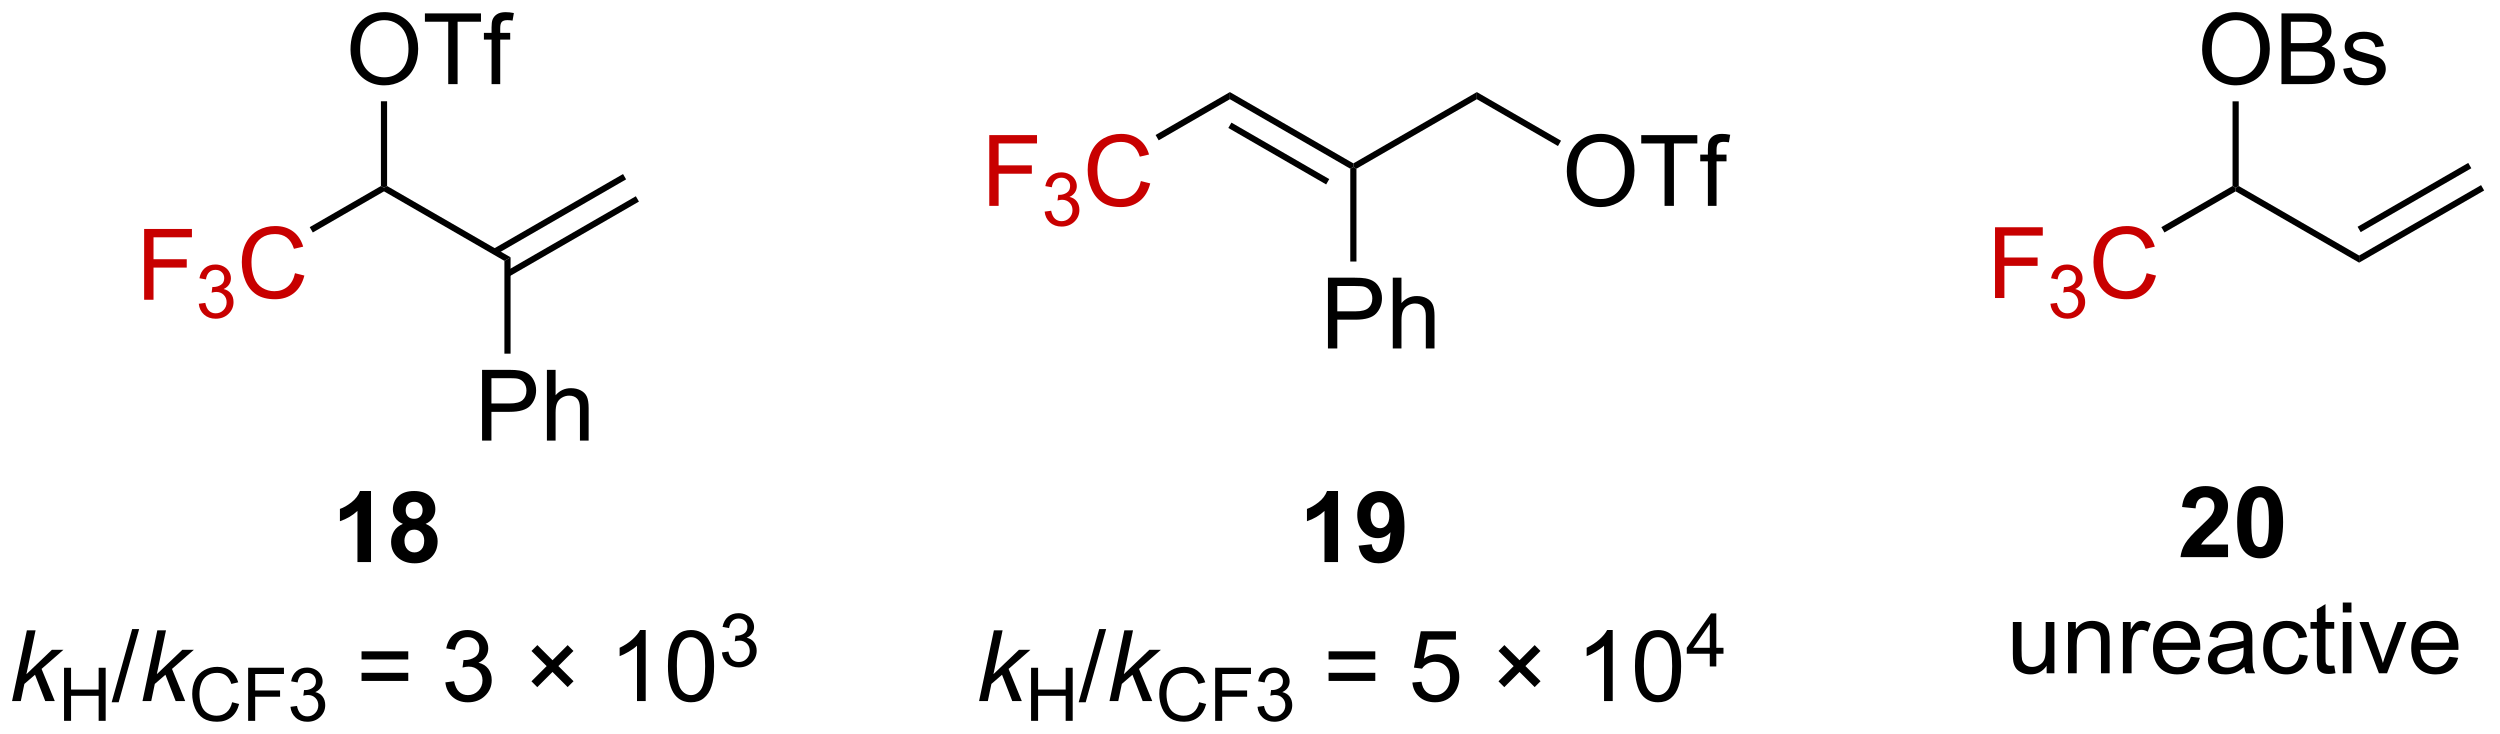 <?xml version="1.0" encoding="UTF-8"?>
<!DOCTYPE svg PUBLIC '-//W3C//DTD SVG 1.0//EN'
          'http://www.w3.org/TR/2001/REC-SVG-20010904/DTD/svg10.dtd'>
<svg stroke-dasharray="none" shape-rendering="auto" xmlns="http://www.w3.org/2000/svg" font-family="'Dialog'" text-rendering="auto" width="555" fill-opacity="1" color-interpolation="auto" color-rendering="auto" preserveAspectRatio="xMidYMid meet" font-size="12px" viewBox="0 0 555 163" fill="black" xmlns:xlink="http://www.w3.org/1999/xlink" stroke="black" image-rendering="auto" stroke-miterlimit="10" stroke-linecap="square" stroke-linejoin="miter" font-style="normal" stroke-width="1" height="163" stroke-dashoffset="0" font-weight="normal" stroke-opacity="1"
><!--Generated by the Batik Graphics2D SVG Generator--><defs id="genericDefs"
  /><g
  ><defs id="defs1"
    ><clipPath clipPathUnits="userSpaceOnUse" id="clipPath1"
      ><path d="M1.245 1.611 L209.042 1.611 L209.042 62.688 L1.245 62.688 L1.245 1.611 Z"
      /></clipPath
      ><clipPath clipPathUnits="userSpaceOnUse" id="clipPath2"
      ><path d="M153.11 354.667 L153.11 414.046 L355.129 414.046 L355.129 354.667 Z"
      /></clipPath
    ></defs
    ><g fill="rgb(200,0,0)" transform="scale(2.667,2.667) translate(-1.245,-1.611) matrix(1.029,0,0,1.029,-156.244,-363.2)" stroke="rgb(200,0,0)"
    ><path d="M164.711 378.778 L164.711 373.051 L168.576 373.051 L168.576 373.726 L165.469 373.726 L165.469 375.499 L168.157 375.499 L168.157 376.176 L165.469 376.176 L165.469 378.778 L164.711 378.778 Z" stroke="none" clip-path="url(#clipPath2)"
    /></g
    ><g fill="rgb(200,0,0)" transform="matrix(2.743,0,0,2.743,-419.97,-972.828)" stroke="rgb(200,0,0)"
    ><path d="M169.194 379.243 L169.721 379.173 Q169.813 379.622 170.03 379.819 Q170.248 380.016 170.563 380.016 Q170.934 380.016 171.19 379.759 Q171.448 379.501 171.448 379.12 Q171.448 378.757 171.209 378.522 Q170.973 378.286 170.606 378.286 Q170.457 378.286 170.235 378.344 L170.293 377.882 Q170.346 377.887 170.377 377.887 Q170.715 377.887 170.985 377.712 Q171.254 377.536 171.254 377.169 Q171.254 376.88 171.057 376.69 Q170.862 376.499 170.551 376.499 Q170.243 376.499 170.037 376.692 Q169.832 376.885 169.774 377.272 L169.246 377.178 Q169.344 376.647 169.686 376.356 Q170.03 376.065 170.539 376.065 Q170.891 376.065 171.186 376.216 Q171.483 376.366 171.639 376.628 Q171.795 376.887 171.795 377.18 Q171.795 377.46 171.645 377.688 Q171.496 377.917 171.203 378.051 Q171.584 378.139 171.795 378.417 Q172.006 378.692 172.006 379.108 Q172.006 379.671 171.596 380.063 Q171.186 380.454 170.559 380.454 Q169.994 380.454 169.619 380.118 Q169.246 379.78 169.194 379.243 Z" stroke="none" clip-path="url(#clipPath2)"
    /></g
    ><g fill="rgb(200,0,0)" transform="matrix(2.743,0,0,2.743,-419.97,-972.828)" stroke="rgb(200,0,0)"
    ><path d="M176.982 376.77 L177.74 376.96 Q177.503 377.895 176.883 378.387 Q176.263 378.877 175.37 378.877 Q174.443 378.877 173.862 378.499 Q173.284 378.121 172.979 377.408 Q172.677 376.692 172.677 375.871 Q172.677 374.976 173.018 374.311 Q173.362 373.645 173.992 373.298 Q174.623 372.952 175.38 372.952 Q176.24 372.952 176.826 373.39 Q177.411 373.827 177.643 374.621 L176.896 374.796 Q176.698 374.171 176.318 373.887 Q175.94 373.601 175.365 373.601 Q174.706 373.601 174.261 373.918 Q173.818 374.233 173.638 374.767 Q173.458 375.301 173.458 375.866 Q173.458 376.598 173.672 377.142 Q173.886 377.686 174.333 377.957 Q174.784 378.226 175.307 378.226 Q175.943 378.226 176.383 377.858 Q176.826 377.491 176.982 376.77 Z" stroke="none" clip-path="url(#clipPath2)"
    /></g
    ><g transform="matrix(2.743,0,0,2.743,-419.97,-972.828)"
    ><path d="M178.422 373.474 L178.172 373.041 L183.935 369.713 L184.185 369.858 L184.185 370.146 Z" stroke="none" clip-path="url(#clipPath2)"
    /></g
    ><g transform="matrix(2.743,0,0,2.743,-419.97,-972.828)"
    ><path d="M184.185 370.146 L184.185 369.858 L184.435 369.713 L194.429 375.483 L193.929 375.772 Z" stroke="none" clip-path="url(#clipPath2)"
    /></g
    ><g transform="matrix(2.743,0,0,2.743,-419.97,-972.828)"
    ><path d="M194.304 377.043 L204.817 370.974 L204.567 370.541 L194.054 376.61 ZM193.266 375.244 L203.779 369.175 L203.529 368.742 L193.016 374.812 Z" stroke="none" clip-path="url(#clipPath2)"
    /></g
    ><g transform="matrix(2.743,0,0,2.743,-419.97,-972.828)"
    ><path d="M181.473 358.678 Q181.473 357.251 182.239 356.447 Q183.004 355.639 184.215 355.639 Q185.007 355.639 185.642 356.02 Q186.28 356.397 186.614 357.074 Q186.95 357.751 186.95 358.611 Q186.95 359.483 186.598 360.171 Q186.247 360.858 185.601 361.212 Q184.958 361.567 184.21 361.567 Q183.403 361.567 182.765 361.176 Q182.129 360.783 181.801 360.108 Q181.473 359.431 181.473 358.678 ZM182.254 358.689 Q182.254 359.725 182.809 360.322 Q183.366 360.915 184.208 360.915 Q185.062 360.915 185.614 360.314 Q186.168 359.712 186.168 358.608 Q186.168 357.908 185.931 357.387 Q185.695 356.866 185.239 356.579 Q184.786 356.29 184.218 356.29 Q183.413 356.29 182.833 356.845 Q182.254 357.397 182.254 358.689 ZM189.383 361.467 L189.383 356.415 L187.495 356.415 L187.495 355.741 L192.034 355.741 L192.034 356.415 L190.141 356.415 L190.141 361.467 L189.383 361.467 ZM192.89 361.467 L192.89 357.866 L192.27 357.866 L192.27 357.319 L192.89 357.319 L192.89 356.876 Q192.89 356.46 192.965 356.257 Q193.067 355.983 193.322 355.814 Q193.577 355.642 194.038 355.642 Q194.335 355.642 194.695 355.712 L194.59 356.327 Q194.372 356.288 194.176 356.288 Q193.856 356.288 193.723 356.426 Q193.59 356.561 193.59 356.936 L193.59 357.319 L194.398 357.319 L194.398 357.866 L193.59 357.866 L193.59 361.467 L192.89 361.467 Z" stroke="none" clip-path="url(#clipPath2)"
    /></g
    ><g transform="matrix(2.743,0,0,2.743,-419.97,-972.828)"
    ><path d="M184.435 369.713 L184.185 369.858 L183.935 369.713 L183.935 362.856 L184.435 362.856 Z" stroke="none" clip-path="url(#clipPath2)"
    /></g
    ><g transform="matrix(2.743,0,0,2.743,-419.97,-972.828)"
    ><path d="M192.121 390.318 L192.121 384.591 L194.283 384.591 Q194.853 384.591 195.153 384.646 Q195.574 384.716 195.858 384.914 Q196.145 385.109 196.319 385.466 Q196.494 385.82 196.494 386.247 Q196.494 386.976 196.028 387.484 Q195.564 387.99 194.348 387.99 L192.879 387.99 L192.879 390.318 L192.121 390.318 ZM192.879 387.312 L194.361 387.312 Q195.095 387.312 195.403 387.039 Q195.712 386.765 195.712 386.271 Q195.712 385.911 195.53 385.656 Q195.348 385.398 195.051 385.318 Q194.861 385.265 194.345 385.265 L192.879 385.265 L192.879 387.312 ZM197.369 390.318 L197.369 384.591 L198.072 384.591 L198.072 386.646 Q198.564 386.075 199.314 386.075 Q199.775 386.075 200.113 386.258 Q200.455 386.437 200.601 386.758 Q200.746 387.078 200.746 387.687 L200.746 390.318 L200.043 390.318 L200.043 387.687 Q200.043 387.161 199.814 386.922 Q199.587 386.68 199.168 386.68 Q198.856 386.68 198.58 386.844 Q198.306 387.005 198.189 387.284 Q198.072 387.56 198.072 388.047 L198.072 390.318 L197.369 390.318 Z" stroke="none" clip-path="url(#clipPath2)"
    /></g
    ><g transform="matrix(2.743,0,0,2.743,-419.97,-972.828)"
    ><path d="M193.929 375.772 L194.429 375.483 L194.429 383.283 L193.929 383.283 Z" stroke="none" clip-path="url(#clipPath2)"
    /></g
    ><g transform="matrix(2.743,0,0,2.743,-419.97,-972.828)"
    ><path d="M183.133 400.148 L182.036 400.148 L182.036 396.01 Q181.435 396.572 180.617 396.843 L180.617 395.846 Q181.047 395.705 181.549 395.315 Q182.055 394.921 182.242 394.398 L183.133 394.398 L183.133 400.148 ZM185.715 397.057 Q185.29 396.877 185.095 396.565 Q184.902 396.25 184.902 395.875 Q184.902 395.234 185.35 394.817 Q185.798 394.398 186.621 394.398 Q187.439 394.398 187.889 394.817 Q188.34 395.234 188.34 395.875 Q188.34 396.273 188.131 396.583 Q187.926 396.893 187.551 397.057 Q188.027 397.25 188.275 397.617 Q188.525 397.984 188.525 398.463 Q188.525 399.257 188.017 399.755 Q187.512 400.25 186.673 400.25 Q185.892 400.25 185.371 399.838 Q184.759 399.354 184.759 398.51 Q184.759 398.046 184.988 397.658 Q185.22 397.268 185.715 397.057 ZM185.941 395.953 Q185.941 396.281 186.126 396.466 Q186.314 396.648 186.621 396.648 Q186.934 396.648 187.121 396.463 Q187.309 396.276 187.309 395.947 Q187.309 395.64 187.124 395.455 Q186.939 395.268 186.634 395.268 Q186.316 395.268 186.129 395.455 Q185.941 395.643 185.941 395.953 ZM185.84 398.406 Q185.84 398.859 186.072 399.114 Q186.306 399.367 186.652 399.367 Q186.994 399.367 187.215 399.122 Q187.439 398.877 187.439 398.416 Q187.439 398.015 187.212 397.77 Q186.986 397.526 186.637 397.526 Q186.236 397.526 186.038 397.804 Q185.84 398.08 185.84 398.406 Z" stroke="none" clip-path="url(#clipPath2)"
    /></g
    ><g transform="matrix(2.743,0,0,2.743,-419.97,-972.828)"
    ><path d="M154.082 411.398 L155.282 405.671 L155.986 405.671 L155.244 409.221 L157.306 407.25 L158.238 407.25 L156.47 408.796 L157.54 411.398 L156.767 411.398 L155.939 409.268 L155.079 410.01 L154.79 411.398 L154.082 411.398 Z" stroke="none" clip-path="url(#clipPath2)"
    /></g
    ><g transform="matrix(2.743,0,0,2.743,-419.97,-972.828)"
    ><path d="M158.289 412.998 L158.289 408.703 L158.857 408.703 L158.857 410.467 L161.09 410.467 L161.09 408.703 L161.658 408.703 L161.658 412.998 L161.09 412.998 L161.09 410.973 L158.857 410.973 L158.857 412.998 L158.289 412.998 Z" stroke="none" clip-path="url(#clipPath2)"
    /></g
    ><g transform="matrix(2.743,0,0,2.743,-419.97,-972.828)"
    ><path d="M162.142 411.497 L163.803 405.572 L164.366 405.572 L162.709 411.497 L162.142 411.497 Z" stroke="none" clip-path="url(#clipPath2)"
    /></g
    ><g transform="matrix(2.743,0,0,2.743,-419.97,-972.828)"
    ><path d="M164.638 411.398 L165.838 405.671 L166.541 405.671 L165.799 409.221 L167.862 407.25 L168.794 407.25 L167.026 408.796 L168.096 411.398 L167.322 411.398 L166.494 409.268 L165.635 410.01 L165.346 411.398 L164.638 411.398 Z" stroke="none" clip-path="url(#clipPath2)"
    /></g
    ><g transform="matrix(2.743,0,0,2.743,-419.97,-972.828)"
    ><path d="M171.892 411.492 L172.46 411.635 Q172.282 412.336 171.817 412.705 Q171.352 413.072 170.683 413.072 Q169.987 413.072 169.552 412.789 Q169.118 412.506 168.89 411.971 Q168.663 411.433 168.663 410.818 Q168.663 410.146 168.919 409.648 Q169.177 409.148 169.649 408.889 Q170.122 408.629 170.69 408.629 Q171.335 408.629 171.774 408.957 Q172.214 409.285 172.388 409.881 L171.827 410.012 Q171.679 409.543 171.393 409.33 Q171.11 409.115 170.679 409.115 Q170.185 409.115 169.851 409.353 Q169.518 409.59 169.384 409.99 Q169.249 410.39 169.249 410.814 Q169.249 411.363 169.409 411.771 Q169.569 412.18 169.905 412.383 Q170.243 412.584 170.636 412.584 Q171.112 412.584 171.442 412.308 Q171.774 412.033 171.892 411.492 ZM173.189 412.998 L173.189 408.703 L176.088 408.703 L176.088 409.209 L173.758 409.209 L173.758 410.539 L175.773 410.539 L175.773 411.047 L173.758 411.047 L173.758 412.998 L173.189 412.998 ZM176.614 411.863 L177.142 411.793 Q177.233 412.242 177.45 412.439 Q177.669 412.637 177.983 412.637 Q178.354 412.637 178.61 412.379 Q178.868 412.121 178.868 411.74 Q178.868 411.377 178.63 411.142 Q178.393 410.906 178.026 410.906 Q177.878 410.906 177.655 410.965 L177.714 410.502 Q177.767 410.508 177.798 410.508 Q178.136 410.508 178.405 410.332 Q178.675 410.156 178.675 409.789 Q178.675 409.5 178.477 409.31 Q178.282 409.119 177.972 409.119 Q177.663 409.119 177.458 409.312 Q177.253 409.506 177.194 409.892 L176.667 409.799 Q176.765 409.267 177.106 408.976 Q177.45 408.685 177.96 408.685 Q178.311 408.685 178.606 408.836 Q178.903 408.986 179.06 409.248 Q179.216 409.508 179.216 409.801 Q179.216 410.08 179.065 410.308 Q178.917 410.537 178.624 410.672 Q179.005 410.76 179.216 411.037 Q179.427 411.312 179.427 411.728 Q179.427 412.291 179.017 412.683 Q178.606 413.074 177.979 413.074 Q177.415 413.074 177.04 412.738 Q176.667 412.4 176.614 411.863 Z" stroke="none" clip-path="url(#clipPath2)"
    /></g
    ><g transform="matrix(2.743,0,0,2.743,-419.97,-972.828)"
    ><path d="M186.148 408.031 L182.367 408.031 L182.367 407.375 L186.148 407.375 L186.148 408.031 ZM186.148 409.768 L182.367 409.768 L182.367 409.111 L186.148 409.111 L186.148 409.768 ZM189.152 409.885 L189.856 409.791 Q189.978 410.39 190.267 410.653 Q190.559 410.916 190.978 410.916 Q191.473 410.916 191.814 410.572 Q192.157 410.229 192.157 409.721 Q192.157 409.236 191.84 408.924 Q191.525 408.609 191.035 408.609 Q190.837 408.609 190.54 408.687 L190.619 408.07 Q190.689 408.078 190.731 408.078 Q191.181 408.078 191.54 407.843 Q191.9 407.609 191.9 407.119 Q191.9 406.734 191.637 406.481 Q191.376 406.226 190.962 406.226 Q190.551 406.226 190.277 406.484 Q190.004 406.742 189.926 407.257 L189.223 407.132 Q189.353 406.424 189.809 406.036 Q190.267 405.648 190.947 405.648 Q191.415 405.648 191.809 405.848 Q192.204 406.049 192.413 406.398 Q192.621 406.744 192.621 407.135 Q192.621 407.507 192.421 407.812 Q192.223 408.117 191.832 408.296 Q192.34 408.413 192.621 408.783 Q192.902 409.151 192.902 409.705 Q192.902 410.455 192.356 410.979 Q191.809 411.5 190.973 411.5 Q190.22 411.5 189.72 411.051 Q189.223 410.601 189.152 409.885 ZM196.119 409.799 L197.348 408.57 L196.121 407.343 L196.598 406.867 L197.824 408.093 L199.048 406.869 L199.517 407.343 L198.298 408.565 L199.525 409.791 L199.048 410.268 L197.822 409.041 L196.59 410.273 L196.119 409.799 ZM205.365 411.398 L204.661 411.398 L204.661 406.916 Q204.406 407.158 203.995 407.401 Q203.583 407.643 203.255 407.765 L203.255 407.085 Q203.844 406.807 204.284 406.413 Q204.726 406.018 204.911 405.648 L205.365 405.648 L205.365 411.398 ZM207.165 408.572 Q207.165 407.557 207.374 406.94 Q207.582 406.32 207.994 405.984 Q208.407 405.648 209.032 405.648 Q209.494 405.648 209.84 405.833 Q210.189 406.018 210.415 406.369 Q210.642 406.718 210.769 407.221 Q210.9 407.721 210.9 408.572 Q210.9 409.58 210.691 410.2 Q210.486 410.82 210.072 411.158 Q209.66 411.497 209.032 411.497 Q208.204 411.497 207.731 410.901 Q207.165 410.187 207.165 408.572 ZM207.887 408.572 Q207.887 409.984 208.217 410.45 Q208.548 410.916 209.032 410.916 Q209.517 410.916 209.845 410.447 Q210.176 409.979 210.176 408.572 Q210.176 407.158 209.845 406.695 Q209.517 406.229 209.025 406.229 Q208.54 406.229 208.251 406.64 Q207.887 407.163 207.887 408.572 Z" stroke="none" clip-path="url(#clipPath2)"
    /></g
    ><g transform="matrix(2.743,0,0,2.743,-419.97,-972.828)"
    ><path d="M211.533 407.463 L212.06 407.393 Q212.152 407.842 212.369 408.039 Q212.588 408.237 212.902 408.237 Q213.273 408.237 213.529 407.979 Q213.787 407.721 213.787 407.34 Q213.787 406.977 213.549 406.742 Q213.312 406.506 212.945 406.506 Q212.797 406.506 212.574 406.565 L212.633 406.102 Q212.685 406.108 212.717 406.108 Q213.055 406.108 213.324 405.932 Q213.594 405.756 213.594 405.389 Q213.594 405.1 213.396 404.91 Q213.201 404.719 212.891 404.719 Q212.582 404.719 212.377 404.912 Q212.172 405.106 212.113 405.492 L211.586 405.399 Q211.684 404.867 212.025 404.576 Q212.369 404.285 212.879 404.285 Q213.23 404.285 213.525 404.436 Q213.822 404.586 213.978 404.848 Q214.135 405.108 214.135 405.401 Q214.135 405.68 213.984 405.908 Q213.836 406.137 213.543 406.272 Q213.924 406.36 214.135 406.637 Q214.346 406.912 214.346 407.328 Q214.346 407.891 213.935 408.283 Q213.525 408.674 212.898 408.674 Q212.334 408.674 211.959 408.338 Q211.586 408 211.533 407.463 Z" stroke="none" clip-path="url(#clipPath2)"
    /></g
    ><g fill="rgb(200,0,0)" transform="matrix(2.743,0,0,2.743,-419.97,-972.828)" stroke="rgb(200,0,0)"
    ><path d="M233.171 371.32 L233.171 365.593 L237.035 365.593 L237.035 366.268 L233.928 366.268 L233.928 368.041 L236.616 368.041 L236.616 368.718 L233.928 368.718 L233.928 371.32 L233.171 371.32 Z" stroke="none" clip-path="url(#clipPath2)"
    /></g
    ><g fill="rgb(200,0,0)" transform="matrix(2.743,0,0,2.743,-419.97,-972.828)" stroke="rgb(200,0,0)"
    ><path d="M237.653 371.785 L238.18 371.715 Q238.272 372.164 238.489 372.361 Q238.708 372.559 239.022 372.559 Q239.393 372.559 239.649 372.301 Q239.907 372.043 239.907 371.662 Q239.907 371.299 239.669 371.064 Q239.432 370.828 239.065 370.828 Q238.917 370.828 238.694 370.887 L238.753 370.424 Q238.805 370.43 238.837 370.43 Q239.174 370.43 239.444 370.254 Q239.714 370.078 239.714 369.711 Q239.714 369.422 239.516 369.232 Q239.321 369.041 239.01 369.041 Q238.702 369.041 238.497 369.234 Q238.292 369.428 238.233 369.814 L237.706 369.721 Q237.803 369.189 238.145 368.898 Q238.489 368.607 238.999 368.607 Q239.35 368.607 239.645 368.758 Q239.942 368.908 240.098 369.17 Q240.255 369.43 240.255 369.723 Q240.255 370.002 240.104 370.23 Q239.956 370.459 239.663 370.594 Q240.044 370.682 240.255 370.959 Q240.465 371.234 240.465 371.65 Q240.465 372.213 240.055 372.605 Q239.645 372.996 239.018 372.996 Q238.454 372.996 238.079 372.66 Q237.706 372.322 237.653 371.785 Z" stroke="none" clip-path="url(#clipPath2)"
    /></g
    ><g fill="rgb(200,0,0)" transform="matrix(2.743,0,0,2.743,-419.97,-972.828)" stroke="rgb(200,0,0)"
    ><path d="M245.441 369.312 L246.199 369.502 Q245.962 370.437 245.342 370.929 Q244.722 371.419 243.829 371.419 Q242.902 371.419 242.321 371.041 Q241.743 370.664 241.438 369.95 Q241.136 369.234 241.136 368.414 Q241.136 367.518 241.477 366.854 Q241.821 366.187 242.451 365.841 Q243.082 365.494 243.839 365.494 Q244.699 365.494 245.285 365.932 Q245.871 366.369 246.102 367.164 L245.355 367.338 Q245.157 366.713 244.777 366.429 Q244.399 366.143 243.824 366.143 Q243.165 366.143 242.72 366.461 Q242.277 366.776 242.097 367.31 Q241.918 367.843 241.918 368.408 Q241.918 369.14 242.131 369.685 Q242.345 370.229 242.793 370.5 Q243.243 370.768 243.767 370.768 Q244.402 370.768 244.842 370.401 Q245.285 370.033 245.441 369.312 Z" stroke="none" clip-path="url(#clipPath2)"
    /></g
    ><g transform="matrix(2.743,0,0,2.743,-419.97,-972.828)"
    ><path d="M246.881 366.016 L246.631 365.583 L252.644 362.111 L252.644 362.688 Z" stroke="none" clip-path="url(#clipPath2)"
    /></g
    ><g transform="matrix(2.743,0,0,2.743,-419.97,-972.828)"
    ><path d="M252.644 362.688 L252.644 362.111 L262.638 367.881 L262.638 368.17 L262.388 368.314 ZM252.519 365.015 L260.436 369.586 L260.686 369.153 L252.769 364.582 Z" stroke="none" clip-path="url(#clipPath2)"
    /></g
    ><g transform="matrix(2.743,0,0,2.743,-419.97,-972.828)"
    ><path d="M262.888 368.314 L262.638 368.17 L262.638 367.881 L272.632 362.111 L272.632 362.688 Z" stroke="none" clip-path="url(#clipPath2)"
    /></g
    ><g transform="matrix(2.743,0,0,2.743,-419.97,-972.828)"
    ><path d="M260.581 382.86 L260.581 377.133 L262.742 377.133 Q263.312 377.133 263.612 377.188 Q264.034 377.258 264.318 377.456 Q264.604 377.652 264.779 378.008 Q264.953 378.363 264.953 378.79 Q264.953 379.519 264.487 380.027 Q264.023 380.532 262.807 380.532 L261.338 380.532 L261.338 382.86 L260.581 382.86 ZM261.338 379.855 L262.82 379.855 Q263.555 379.855 263.862 379.581 Q264.172 379.308 264.172 378.813 Q264.172 378.454 263.989 378.198 Q263.807 377.941 263.51 377.86 Q263.32 377.808 262.805 377.808 L261.338 377.808 L261.338 379.855 ZM265.828 382.86 L265.828 377.133 L266.531 377.133 L266.531 379.188 Q267.023 378.618 267.773 378.618 Q268.234 378.618 268.573 378.8 Q268.914 378.98 269.06 379.3 Q269.206 379.62 269.206 380.23 L269.206 382.86 L268.502 382.86 L268.502 380.23 Q268.502 379.704 268.273 379.464 Q268.047 379.222 267.627 379.222 Q267.315 379.222 267.039 379.386 Q266.765 379.547 266.648 379.826 Q266.531 380.102 266.531 380.589 L266.531 382.86 L265.828 382.86 Z" stroke="none" clip-path="url(#clipPath2)"
    /></g
    ><g transform="matrix(2.743,0,0,2.743,-419.97,-972.828)"
    ><path d="M262.388 368.314 L262.638 368.17 L262.888 368.314 L262.888 375.826 L262.388 375.826 Z" stroke="none" clip-path="url(#clipPath2)"
    /></g
    ><g transform="matrix(2.743,0,0,2.743,-419.97,-972.828)"
    ><path d="M261.397 400.148 L260.301 400.148 L260.301 396.01 Q259.699 396.572 258.882 396.843 L258.882 395.846 Q259.311 395.705 259.814 395.315 Q260.319 394.921 260.507 394.398 L261.397 394.398 L261.397 400.148 ZM263.063 398.822 L264.125 398.705 Q264.164 399.031 264.328 399.187 Q264.492 399.343 264.761 399.343 Q265.102 399.343 265.339 399.031 Q265.578 398.718 265.643 397.734 Q265.229 398.213 264.61 398.213 Q263.933 398.213 263.443 397.692 Q262.953 397.171 262.953 396.335 Q262.953 395.463 263.469 394.932 Q263.987 394.398 264.789 394.398 Q265.659 394.398 266.216 395.072 Q266.776 395.744 266.776 397.288 Q266.776 398.859 266.193 399.554 Q265.612 400.25 264.68 400.25 Q264.008 400.25 263.594 399.893 Q263.18 399.533 263.063 398.822 ZM265.547 396.424 Q265.547 395.893 265.302 395.601 Q265.058 395.307 264.737 395.307 Q264.433 395.307 264.232 395.549 Q264.031 395.788 264.031 396.335 Q264.031 396.89 264.25 397.151 Q264.469 397.408 264.797 397.408 Q265.112 397.408 265.328 397.158 Q265.547 396.908 265.547 396.424 Z" stroke="none" clip-path="url(#clipPath2)"
    /></g
    ><g transform="matrix(2.743,0,0,2.743,-419.97,-972.828)"
    ><path d="M232.347 411.398 L233.547 405.671 L234.25 405.671 L233.508 409.221 L235.571 407.25 L236.503 407.25 L234.735 408.796 L235.805 411.398 L235.031 411.398 L234.203 409.268 L233.344 410.01 L233.055 411.398 L232.347 411.398 Z" stroke="none" clip-path="url(#clipPath2)"
    /></g
    ><g transform="matrix(2.743,0,0,2.743,-419.97,-972.828)"
    ><path d="M236.554 412.998 L236.554 408.703 L237.122 408.703 L237.122 410.467 L239.354 410.467 L239.354 408.703 L239.923 408.703 L239.923 412.998 L239.354 412.998 L239.354 410.973 L237.122 410.973 L237.122 412.998 L236.554 412.998 Z" stroke="none" clip-path="url(#clipPath2)"
    /></g
    ><g transform="matrix(2.743,0,0,2.743,-419.97,-972.828)"
    ><path d="M240.406 411.497 L242.068 405.572 L242.63 405.572 L240.974 411.497 L240.406 411.497 Z" stroke="none" clip-path="url(#clipPath2)"
    /></g
    ><g transform="matrix(2.743,0,0,2.743,-419.97,-972.828)"
    ><path d="M242.902 411.398 L244.103 405.671 L244.806 405.671 L244.064 409.221 L246.126 407.25 L247.059 407.25 L245.29 408.796 L246.361 411.398 L245.587 411.398 L244.759 409.268 L243.9 410.01 L243.611 411.398 L242.902 411.398 Z" stroke="none" clip-path="url(#clipPath2)"
    /></g
    ><g transform="matrix(2.743,0,0,2.743,-419.97,-972.828)"
    ><path d="M250.156 411.492 L250.725 411.635 Q250.547 412.336 250.082 412.705 Q249.617 413.072 248.947 413.072 Q248.252 413.072 247.816 412.789 Q247.383 412.506 247.154 411.971 Q246.928 411.433 246.928 410.818 Q246.928 410.146 247.184 409.648 Q247.441 409.148 247.914 408.889 Q248.387 408.629 248.955 408.629 Q249.6 408.629 250.039 408.957 Q250.478 409.285 250.652 409.881 L250.092 410.012 Q249.943 409.543 249.658 409.33 Q249.375 409.115 248.943 409.115 Q248.449 409.115 248.115 409.353 Q247.783 409.59 247.648 409.99 Q247.514 410.39 247.514 410.814 Q247.514 411.363 247.674 411.771 Q247.834 412.18 248.17 412.383 Q248.508 412.584 248.9 412.584 Q249.377 412.584 249.707 412.308 Q250.039 412.033 250.156 411.492 ZM251.454 412.998 L251.454 408.703 L254.352 408.703 L254.352 409.209 L252.022 409.209 L252.022 410.539 L254.038 410.539 L254.038 411.047 L252.022 411.047 L252.022 412.998 L251.454 412.998 ZM254.879 411.863 L255.406 411.793 Q255.498 412.242 255.715 412.439 Q255.934 412.637 256.248 412.637 Q256.619 412.637 256.875 412.379 Q257.133 412.121 257.133 411.74 Q257.133 411.377 256.894 411.142 Q256.658 410.906 256.291 410.906 Q256.142 410.906 255.92 410.965 L255.978 410.502 Q256.031 410.508 256.062 410.508 Q256.4 410.508 256.67 410.332 Q256.939 410.156 256.939 409.789 Q256.939 409.5 256.742 409.31 Q256.547 409.119 256.236 409.119 Q255.928 409.119 255.722 409.312 Q255.518 409.506 255.459 409.892 L254.931 409.799 Q255.029 409.267 255.371 408.976 Q255.715 408.685 256.224 408.685 Q256.576 408.685 256.871 408.836 Q257.168 408.986 257.324 409.248 Q257.48 409.508 257.48 409.801 Q257.48 410.08 257.33 410.308 Q257.182 410.537 256.889 410.672 Q257.269 410.76 257.48 411.037 Q257.691 411.312 257.691 411.728 Q257.691 412.291 257.281 412.683 Q256.871 413.074 256.244 413.074 Q255.68 413.074 255.305 412.738 Q254.931 412.4 254.879 411.863 Z" stroke="none" clip-path="url(#clipPath2)"
    /></g
    ><g transform="matrix(2.743,0,0,2.743,-419.97,-972.828)"
    ><path d="M264.413 408.031 L260.632 408.031 L260.632 407.375 L264.413 407.375 L264.413 408.031 ZM264.413 409.768 L260.632 409.768 L260.632 409.111 L264.413 409.111 L264.413 409.768 ZM267.414 409.898 L268.151 409.835 Q268.235 410.375 268.531 410.645 Q268.831 410.916 269.253 410.916 Q269.761 410.916 270.112 410.533 Q270.464 410.151 270.464 409.518 Q270.464 408.916 270.125 408.57 Q269.789 408.221 269.243 408.221 Q268.901 408.221 268.628 408.377 Q268.354 408.531 268.198 408.776 L267.539 408.69 L268.094 405.75 L270.94 405.75 L270.94 406.421 L268.656 406.421 L268.347 407.96 Q268.862 407.601 269.43 407.601 Q270.18 407.601 270.696 408.122 Q271.211 408.64 271.211 409.455 Q271.211 410.234 270.758 410.799 Q270.206 411.497 269.253 411.497 Q268.472 411.497 267.977 411.059 Q267.485 410.619 267.414 409.898 ZM274.383 409.799 L275.612 408.57 L274.386 407.343 L274.862 406.867 L276.089 408.093 L277.313 406.869 L277.781 407.343 L276.563 408.565 L277.789 409.791 L277.313 410.268 L276.086 409.041 L274.854 410.273 L274.383 409.799 ZM283.629 411.398 L282.926 411.398 L282.926 406.916 Q282.671 407.158 282.259 407.401 Q281.848 407.643 281.52 407.765 L281.52 407.085 Q282.108 406.807 282.548 406.413 Q282.991 406.018 283.176 405.648 L283.629 405.648 L283.629 411.398 ZM285.43 408.572 Q285.43 407.557 285.638 406.94 Q285.847 406.32 286.258 405.984 Q286.672 405.648 287.297 405.648 Q287.758 405.648 288.104 405.833 Q288.453 406.018 288.68 406.369 Q288.906 406.718 289.034 407.221 Q289.164 407.721 289.164 408.572 Q289.164 409.58 288.956 410.2 Q288.75 410.82 288.336 411.158 Q287.925 411.497 287.297 411.497 Q286.469 411.497 285.995 410.901 Q285.43 410.187 285.43 408.572 ZM286.151 408.572 Q286.151 409.984 286.482 410.45 Q286.813 410.916 287.297 410.916 Q287.781 410.916 288.11 410.447 Q288.44 409.979 288.44 408.572 Q288.44 407.158 288.11 406.695 Q287.781 406.229 287.289 406.229 Q286.805 406.229 286.516 406.64 Q286.151 407.163 286.151 408.572 Z" stroke="none" clip-path="url(#clipPath2)"
    /></g
    ><g transform="matrix(2.743,0,0,2.743,-419.97,-972.828)"
    ><path d="M291.485 408.598 L291.485 407.569 L289.622 407.569 L289.622 407.086 L291.583 404.303 L292.013 404.303 L292.013 407.086 L292.593 407.086 L292.593 407.569 L292.013 407.569 L292.013 408.598 L291.485 408.598 ZM291.485 407.086 L291.485 405.149 L290.142 407.086 L291.485 407.086 Z" stroke="none" clip-path="url(#clipPath2)"
    /></g
    ><g transform="matrix(2.743,0,0,2.743,-419.97,-972.828)"
    ><path d="M279.914 368.531 Q279.914 367.104 280.68 366.299 Q281.446 365.492 282.657 365.492 Q283.448 365.492 284.084 365.872 Q284.722 366.25 285.055 366.927 Q285.391 367.604 285.391 368.463 Q285.391 369.336 285.039 370.023 Q284.688 370.711 284.042 371.065 Q283.399 371.419 282.651 371.419 Q281.844 371.419 281.206 371.028 Q280.571 370.635 280.243 369.961 Q279.914 369.283 279.914 368.531 ZM280.696 368.541 Q280.696 369.578 281.25 370.174 Q281.808 370.768 282.649 370.768 Q283.503 370.768 284.055 370.166 Q284.61 369.565 284.61 368.461 Q284.61 367.76 284.373 367.239 Q284.136 366.718 283.68 366.432 Q283.227 366.143 282.659 366.143 Q281.854 366.143 281.274 366.697 Q280.696 367.25 280.696 368.541 ZM287.825 371.32 L287.825 366.268 L285.937 366.268 L285.937 365.593 L290.476 365.593 L290.476 366.268 L288.582 366.268 L288.582 371.32 L287.825 371.32 ZM291.331 371.32 L291.331 367.718 L290.711 367.718 L290.711 367.171 L291.331 367.171 L291.331 366.729 Q291.331 366.312 291.407 366.109 Q291.508 365.836 291.763 365.666 Q292.019 365.494 292.479 365.494 Q292.776 365.494 293.136 365.565 L293.032 366.179 Q292.813 366.14 292.618 366.14 Q292.297 366.14 292.164 366.278 Q292.032 366.414 292.032 366.789 L292.032 367.171 L292.839 367.171 L292.839 367.718 L292.032 367.718 L292.032 371.32 L291.331 371.32 Z" stroke="none" clip-path="url(#clipPath2)"
    /></g
    ><g transform="matrix(2.743,0,0,2.743,-419.97,-972.828)"
    ><path d="M272.632 362.688 L272.632 362.111 L279.447 366.046 L279.197 366.479 Z" stroke="none" clip-path="url(#clipPath2)"
    /></g
    ><g fill="rgb(200,0,0)" transform="matrix(2.743,0,0,2.743,-419.97,-972.828)" stroke="rgb(200,0,0)"
    ><path d="M314.57 378.778 L314.57 373.051 L318.435 373.051 L318.435 373.726 L315.328 373.726 L315.328 375.499 L318.016 375.499 L318.016 376.176 L315.328 376.176 L315.328 378.778 L314.57 378.778 Z" stroke="none" clip-path="url(#clipPath2)"
    /></g
    ><g fill="rgb(200,0,0)" transform="matrix(2.743,0,0,2.743,-419.97,-972.828)" stroke="rgb(200,0,0)"
    ><path d="M319.053 379.243 L319.58 379.173 Q319.672 379.622 319.889 379.819 Q320.108 380.016 320.422 380.016 Q320.793 380.016 321.049 379.759 Q321.307 379.501 321.307 379.12 Q321.307 378.757 321.068 378.522 Q320.832 378.286 320.465 378.286 Q320.316 378.286 320.094 378.344 L320.152 377.882 Q320.205 377.887 320.236 377.887 Q320.574 377.887 320.844 377.712 Q321.113 377.536 321.113 377.169 Q321.113 376.88 320.916 376.69 Q320.721 376.499 320.41 376.499 Q320.102 376.499 319.897 376.692 Q319.691 376.885 319.633 377.272 L319.106 377.178 Q319.203 376.647 319.545 376.356 Q319.889 376.065 320.399 376.065 Q320.75 376.065 321.045 376.216 Q321.342 376.366 321.498 376.628 Q321.654 376.887 321.654 377.18 Q321.654 377.46 321.504 377.688 Q321.356 377.917 321.062 378.051 Q321.443 378.139 321.654 378.417 Q321.865 378.692 321.865 379.108 Q321.865 379.671 321.455 380.063 Q321.045 380.454 320.418 380.454 Q319.853 380.454 319.478 380.118 Q319.106 379.78 319.053 379.243 Z" stroke="none" clip-path="url(#clipPath2)"
    /></g
    ><g fill="rgb(200,0,0)" transform="matrix(2.743,0,0,2.743,-419.97,-972.828)" stroke="rgb(200,0,0)"
    ><path d="M326.841 376.77 L327.599 376.96 Q327.362 377.895 326.742 378.387 Q326.122 378.877 325.229 378.877 Q324.302 378.877 323.721 378.499 Q323.143 378.121 322.838 377.408 Q322.536 376.692 322.536 375.871 Q322.536 374.976 322.877 374.311 Q323.221 373.645 323.851 373.298 Q324.481 372.952 325.239 372.952 Q326.099 372.952 326.685 373.39 Q327.271 373.827 327.502 374.621 L326.755 374.796 Q326.557 374.171 326.177 373.887 Q325.799 373.601 325.224 373.601 Q324.565 373.601 324.12 373.918 Q323.677 374.233 323.497 374.767 Q323.317 375.301 323.317 375.866 Q323.317 376.598 323.531 377.142 Q323.745 377.686 324.192 377.957 Q324.643 378.226 325.166 378.226 Q325.802 378.226 326.242 377.858 Q326.685 377.491 326.841 376.77 Z" stroke="none" clip-path="url(#clipPath2)"
    /></g
    ><g transform="matrix(2.743,0,0,2.743,-419.97,-972.828)"
    ><path d="M328.281 373.474 L328.031 373.041 L333.794 369.713 L334.044 369.858 L334.044 370.146 Z" stroke="none" clip-path="url(#clipPath2)"
    /></g
    ><g transform="matrix(2.743,0,0,2.743,-419.97,-972.828)"
    ><path d="M334.044 370.146 L334.044 369.858 L334.294 369.713 L344.038 375.339 L344.038 375.916 Z" stroke="none" clip-path="url(#clipPath2)"
    /></g
    ><g transform="matrix(2.743,0,0,2.743,-419.97,-972.828)"
    ><path d="M344.038 375.916 L344.038 375.339 L353.907 369.641 L354.157 370.074 ZM344.163 373.445 L353.119 368.275 L352.869 367.842 L343.913 373.012 Z" stroke="none" clip-path="url(#clipPath2)"
    /></g
    ><g transform="matrix(2.743,0,0,2.743,-419.97,-972.828)"
    ><path d="M331.332 358.678 Q331.332 357.251 332.098 356.447 Q332.863 355.639 334.074 355.639 Q334.866 355.639 335.502 356.02 Q336.139 356.397 336.473 357.074 Q336.809 357.751 336.809 358.611 Q336.809 359.483 336.457 360.171 Q336.106 360.858 335.46 361.212 Q334.817 361.567 334.069 361.567 Q333.262 361.567 332.624 361.176 Q331.988 360.783 331.66 360.108 Q331.332 359.431 331.332 358.678 ZM332.113 358.689 Q332.113 359.725 332.668 360.322 Q333.226 360.915 334.067 360.915 Q334.921 360.915 335.473 360.314 Q336.028 359.712 336.028 358.608 Q336.028 357.908 335.791 357.387 Q335.554 356.866 335.098 356.579 Q334.645 356.29 334.077 356.29 Q333.272 356.29 332.692 356.845 Q332.113 357.397 332.113 358.689 ZM337.753 361.467 L337.753 355.741 L339.901 355.741 Q340.558 355.741 340.953 355.915 Q341.352 356.087 341.576 356.449 Q341.8 356.811 341.8 357.204 Q341.8 357.572 341.599 357.897 Q341.401 358.22 341 358.421 Q341.518 358.572 341.797 358.939 Q342.078 359.306 342.078 359.806 Q342.078 360.21 341.906 360.556 Q341.737 360.9 341.487 361.087 Q341.237 361.275 340.86 361.371 Q340.485 361.467 339.938 361.467 L337.753 361.467 ZM338.511 358.147 L339.75 358.147 Q340.253 358.147 340.472 358.079 Q340.761 357.993 340.906 357.796 Q341.055 357.595 341.055 357.296 Q341.055 357.009 340.917 356.793 Q340.781 356.577 340.526 356.496 Q340.274 356.415 339.656 356.415 L338.511 356.415 L338.511 358.147 ZM338.511 360.79 L339.938 360.79 Q340.305 360.79 340.453 360.764 Q340.714 360.717 340.888 360.608 Q341.065 360.499 341.177 360.29 Q341.292 360.079 341.292 359.806 Q341.292 359.486 341.128 359.251 Q340.964 359.014 340.672 358.918 Q340.383 358.822 339.836 358.822 L338.511 358.822 L338.511 360.79 ZM342.75 360.228 L343.445 360.118 Q343.503 360.538 343.771 360.762 Q344.039 360.983 344.518 360.983 Q345.003 360.983 345.237 360.785 Q345.472 360.587 345.472 360.322 Q345.472 360.085 345.266 359.947 Q345.12 359.853 344.547 359.71 Q343.774 359.514 343.474 359.371 Q343.175 359.228 343.021 358.978 Q342.867 358.725 342.867 358.421 Q342.867 358.142 342.992 357.908 Q343.12 357.671 343.339 357.514 Q343.503 357.392 343.787 357.309 Q344.07 357.225 344.393 357.225 Q344.883 357.225 345.25 357.366 Q345.62 357.507 345.795 357.746 Q345.972 357.986 346.039 358.389 L345.352 358.483 Q345.305 358.163 345.078 357.983 Q344.854 357.803 344.445 357.803 Q343.961 357.803 343.753 357.965 Q343.547 358.124 343.547 358.337 Q343.547 358.475 343.633 358.585 Q343.719 358.697 343.901 358.772 Q344.008 358.811 344.524 358.952 Q345.268 359.15 345.563 359.277 Q345.86 359.405 346.026 359.647 Q346.195 359.889 346.195 360.249 Q346.195 360.6 345.99 360.91 Q345.784 361.22 345.396 361.392 Q345.011 361.561 344.524 361.561 Q343.714 361.561 343.289 361.225 Q342.867 360.889 342.75 360.228 Z" stroke="none" clip-path="url(#clipPath2)"
    /></g
    ><g transform="matrix(2.743,0,0,2.743,-419.97,-972.828)"
    ><path d="M334.294 369.713 L334.044 369.858 L333.794 369.713 L333.794 362.858 L334.294 362.858 Z" stroke="none" clip-path="url(#clipPath2)"
    /></g
    ><g transform="matrix(2.743,0,0,2.743,-419.97,-972.828)"
    ><path d="M333.428 398.727 L333.428 399.748 L329.581 399.748 Q329.644 399.17 329.956 398.652 Q330.269 398.133 331.19 397.279 Q331.933 396.586 332.099 396.342 Q332.326 396 332.326 395.67 Q332.326 395.303 332.128 395.105 Q331.933 394.907 331.584 394.907 Q331.24 394.907 331.037 395.115 Q330.834 395.321 330.803 395.803 L329.709 395.693 Q329.808 394.787 330.323 394.394 Q330.839 393.998 331.612 393.998 Q332.459 393.998 332.943 394.456 Q333.428 394.912 333.428 395.592 Q333.428 395.977 333.289 396.329 Q333.151 396.678 332.849 397.06 Q332.651 397.313 332.131 397.79 Q331.612 398.266 331.472 398.422 Q331.334 398.579 331.248 398.727 L333.428 398.727 ZM336.025 393.998 Q336.858 393.998 337.327 394.592 Q337.885 395.295 337.885 396.922 Q337.885 398.547 337.322 399.258 Q336.858 399.847 336.025 399.847 Q335.189 399.847 334.676 399.204 Q334.166 398.56 334.166 396.912 Q334.166 395.295 334.728 394.584 Q335.194 393.998 336.025 393.998 ZM336.025 394.907 Q335.827 394.907 335.671 395.034 Q335.515 395.162 335.429 395.49 Q335.314 395.915 335.314 396.922 Q335.314 397.93 335.416 398.308 Q335.517 398.685 335.671 398.81 Q335.827 398.935 336.025 398.935 Q336.226 398.935 336.382 398.808 Q336.538 398.68 336.624 398.352 Q336.736 397.93 336.736 396.922 Q336.736 395.915 336.635 395.54 Q336.533 395.162 336.379 395.034 Q336.226 394.907 336.025 394.907 Z" stroke="none" clip-path="url(#clipPath2)"
    /></g
    ><g transform="matrix(2.743,0,0,2.743,-419.97,-972.828)"
    ><path d="M318.747 409.148 L318.747 408.538 Q318.263 409.242 317.43 409.242 Q317.062 409.242 316.745 409.101 Q316.427 408.96 316.271 408.747 Q316.117 408.533 316.055 408.226 Q316.013 408.018 316.013 407.57 L316.013 405 L316.716 405 L316.716 407.299 Q316.716 407.851 316.758 408.041 Q316.825 408.32 317.039 408.479 Q317.255 408.635 317.57 408.635 Q317.888 408.635 318.164 408.473 Q318.442 408.312 318.557 408.033 Q318.672 407.752 318.672 407.221 L318.672 405 L319.375 405 L319.375 409.148 L318.747 409.148 ZM320.478 409.148 L320.478 405 L321.111 405 L321.111 405.588 Q321.566 404.906 322.431 404.906 Q322.806 404.906 323.118 405.041 Q323.433 405.174 323.59 405.393 Q323.746 405.611 323.808 405.913 Q323.847 406.109 323.847 406.596 L323.847 409.148 L323.144 409.148 L323.144 406.625 Q323.144 406.195 323.061 405.981 Q322.98 405.768 322.772 405.643 Q322.564 405.515 322.282 405.515 Q321.832 405.515 321.506 405.801 Q321.181 406.085 321.181 406.882 L321.181 409.148 L320.478 409.148 ZM324.919 409.148 L324.919 405 L325.552 405 L325.552 405.627 Q325.794 405.187 325.997 405.046 Q326.203 404.906 326.45 404.906 Q326.805 404.906 327.172 405.132 L326.93 405.783 Q326.672 405.632 326.414 405.632 Q326.185 405.632 326 405.77 Q325.817 405.908 325.739 406.156 Q325.622 406.531 325.622 406.976 L325.622 409.148 L324.919 409.148 ZM330.43 407.812 L331.156 407.901 Q330.984 408.538 330.518 408.89 Q330.055 409.242 329.333 409.242 Q328.422 409.242 327.888 408.682 Q327.357 408.119 327.357 407.109 Q327.357 406.062 327.896 405.484 Q328.435 404.906 329.294 404.906 Q330.125 404.906 330.651 405.473 Q331.18 406.038 331.18 407.065 Q331.18 407.127 331.177 407.252 L328.083 407.252 Q328.122 407.937 328.469 408.301 Q328.817 408.663 329.336 408.663 Q329.724 408.663 329.997 408.46 Q330.271 408.257 330.43 407.812 ZM328.122 406.674 L330.437 406.674 Q330.39 406.151 330.172 405.89 Q329.836 405.484 329.302 405.484 Q328.817 405.484 328.487 405.809 Q328.156 406.132 328.122 406.674 ZM334.746 408.635 Q334.355 408.968 333.993 409.106 Q333.634 409.242 333.22 409.242 Q332.535 409.242 332.168 408.908 Q331.801 408.572 331.801 408.054 Q331.801 407.75 331.939 407.497 Q332.079 407.244 332.303 407.093 Q332.527 406.94 332.808 406.861 Q333.017 406.807 333.433 406.757 Q334.285 406.656 334.689 406.515 Q334.691 406.369 334.691 406.33 Q334.691 405.901 334.493 405.726 Q334.222 405.486 333.691 405.486 Q333.196 405.486 332.959 405.661 Q332.722 405.835 332.611 406.276 L331.923 406.182 Q332.017 405.742 332.23 405.471 Q332.446 405.197 332.853 405.051 Q333.259 404.906 333.793 404.906 Q334.324 404.906 334.655 405.031 Q334.988 405.156 335.144 405.346 Q335.301 405.533 335.363 405.822 Q335.399 406.002 335.399 406.471 L335.399 407.408 Q335.399 408.39 335.444 408.651 Q335.488 408.908 335.621 409.148 L334.887 409.148 Q334.777 408.929 334.746 408.635 ZM334.689 407.065 Q334.306 407.221 333.54 407.33 Q333.105 407.393 332.926 407.471 Q332.746 407.549 332.647 407.7 Q332.551 407.851 332.551 408.033 Q332.551 408.315 332.764 408.502 Q332.978 408.69 333.387 408.69 Q333.793 408.69 334.108 408.512 Q334.426 408.335 334.574 408.026 Q334.689 407.788 334.689 407.322 L334.689 407.065 ZM339.195 407.627 L339.888 407.718 Q339.773 408.432 339.307 408.838 Q338.841 409.242 338.161 409.242 Q337.31 409.242 336.791 408.684 Q336.273 408.127 336.273 407.088 Q336.273 406.416 336.495 405.913 Q336.719 405.408 337.174 405.158 Q337.63 404.906 338.164 404.906 Q338.841 404.906 339.271 405.247 Q339.7 405.588 339.82 406.218 L339.138 406.322 Q339.039 405.906 338.791 405.695 Q338.544 405.484 338.192 405.484 Q337.661 405.484 337.328 405.864 Q336.997 406.244 336.997 407.07 Q336.997 407.906 337.317 408.286 Q337.638 408.663 338.153 408.663 Q338.567 408.663 338.844 408.411 Q339.122 408.156 339.195 407.627 ZM342.023 408.518 L342.125 409.14 Q341.828 409.203 341.594 409.203 Q341.211 409.203 341 409.083 Q340.789 408.96 340.703 408.762 Q340.617 408.565 340.617 407.932 L340.617 405.546 L340.101 405.546 L340.101 405 L340.617 405 L340.617 403.971 L341.317 403.549 L341.317 405 L342.023 405 L342.023 405.546 L341.317 405.546 L341.317 407.971 Q341.317 408.273 341.354 408.359 Q341.39 408.445 341.474 408.497 Q341.56 408.546 341.716 408.546 Q341.833 408.546 342.023 408.518 ZM342.715 404.229 L342.715 403.421 L343.418 403.421 L343.418 404.229 L342.715 404.229 ZM342.715 409.148 L342.715 405 L343.418 405 L343.418 409.148 L342.715 409.148 ZM345.64 409.148 L344.062 405 L344.805 405 L345.695 407.484 Q345.841 407.885 345.961 408.32 Q346.055 407.992 346.224 407.531 L347.146 405 L347.867 405 L346.297 409.148 L345.64 409.148 ZM351.328 407.812 L352.055 407.901 Q351.883 408.538 351.416 408.89 Q350.953 409.242 350.232 409.242 Q349.32 409.242 348.786 408.682 Q348.255 408.119 348.255 407.109 Q348.255 406.062 348.794 405.484 Q349.333 404.906 350.192 404.906 Q351.023 404.906 351.549 405.473 Q352.078 406.038 352.078 407.065 Q352.078 407.127 352.075 407.252 L348.982 407.252 Q349.021 407.937 349.367 408.301 Q349.716 408.663 350.234 408.663 Q350.622 408.663 350.896 408.46 Q351.169 408.257 351.328 407.812 ZM349.021 406.674 L351.336 406.674 Q351.289 406.151 351.07 405.89 Q350.734 405.484 350.2 405.484 Q349.716 405.484 349.385 405.809 Q349.055 406.132 349.021 406.674 Z" stroke="none" clip-path="url(#clipPath2)"
    /></g
  ></g
></svg
>
